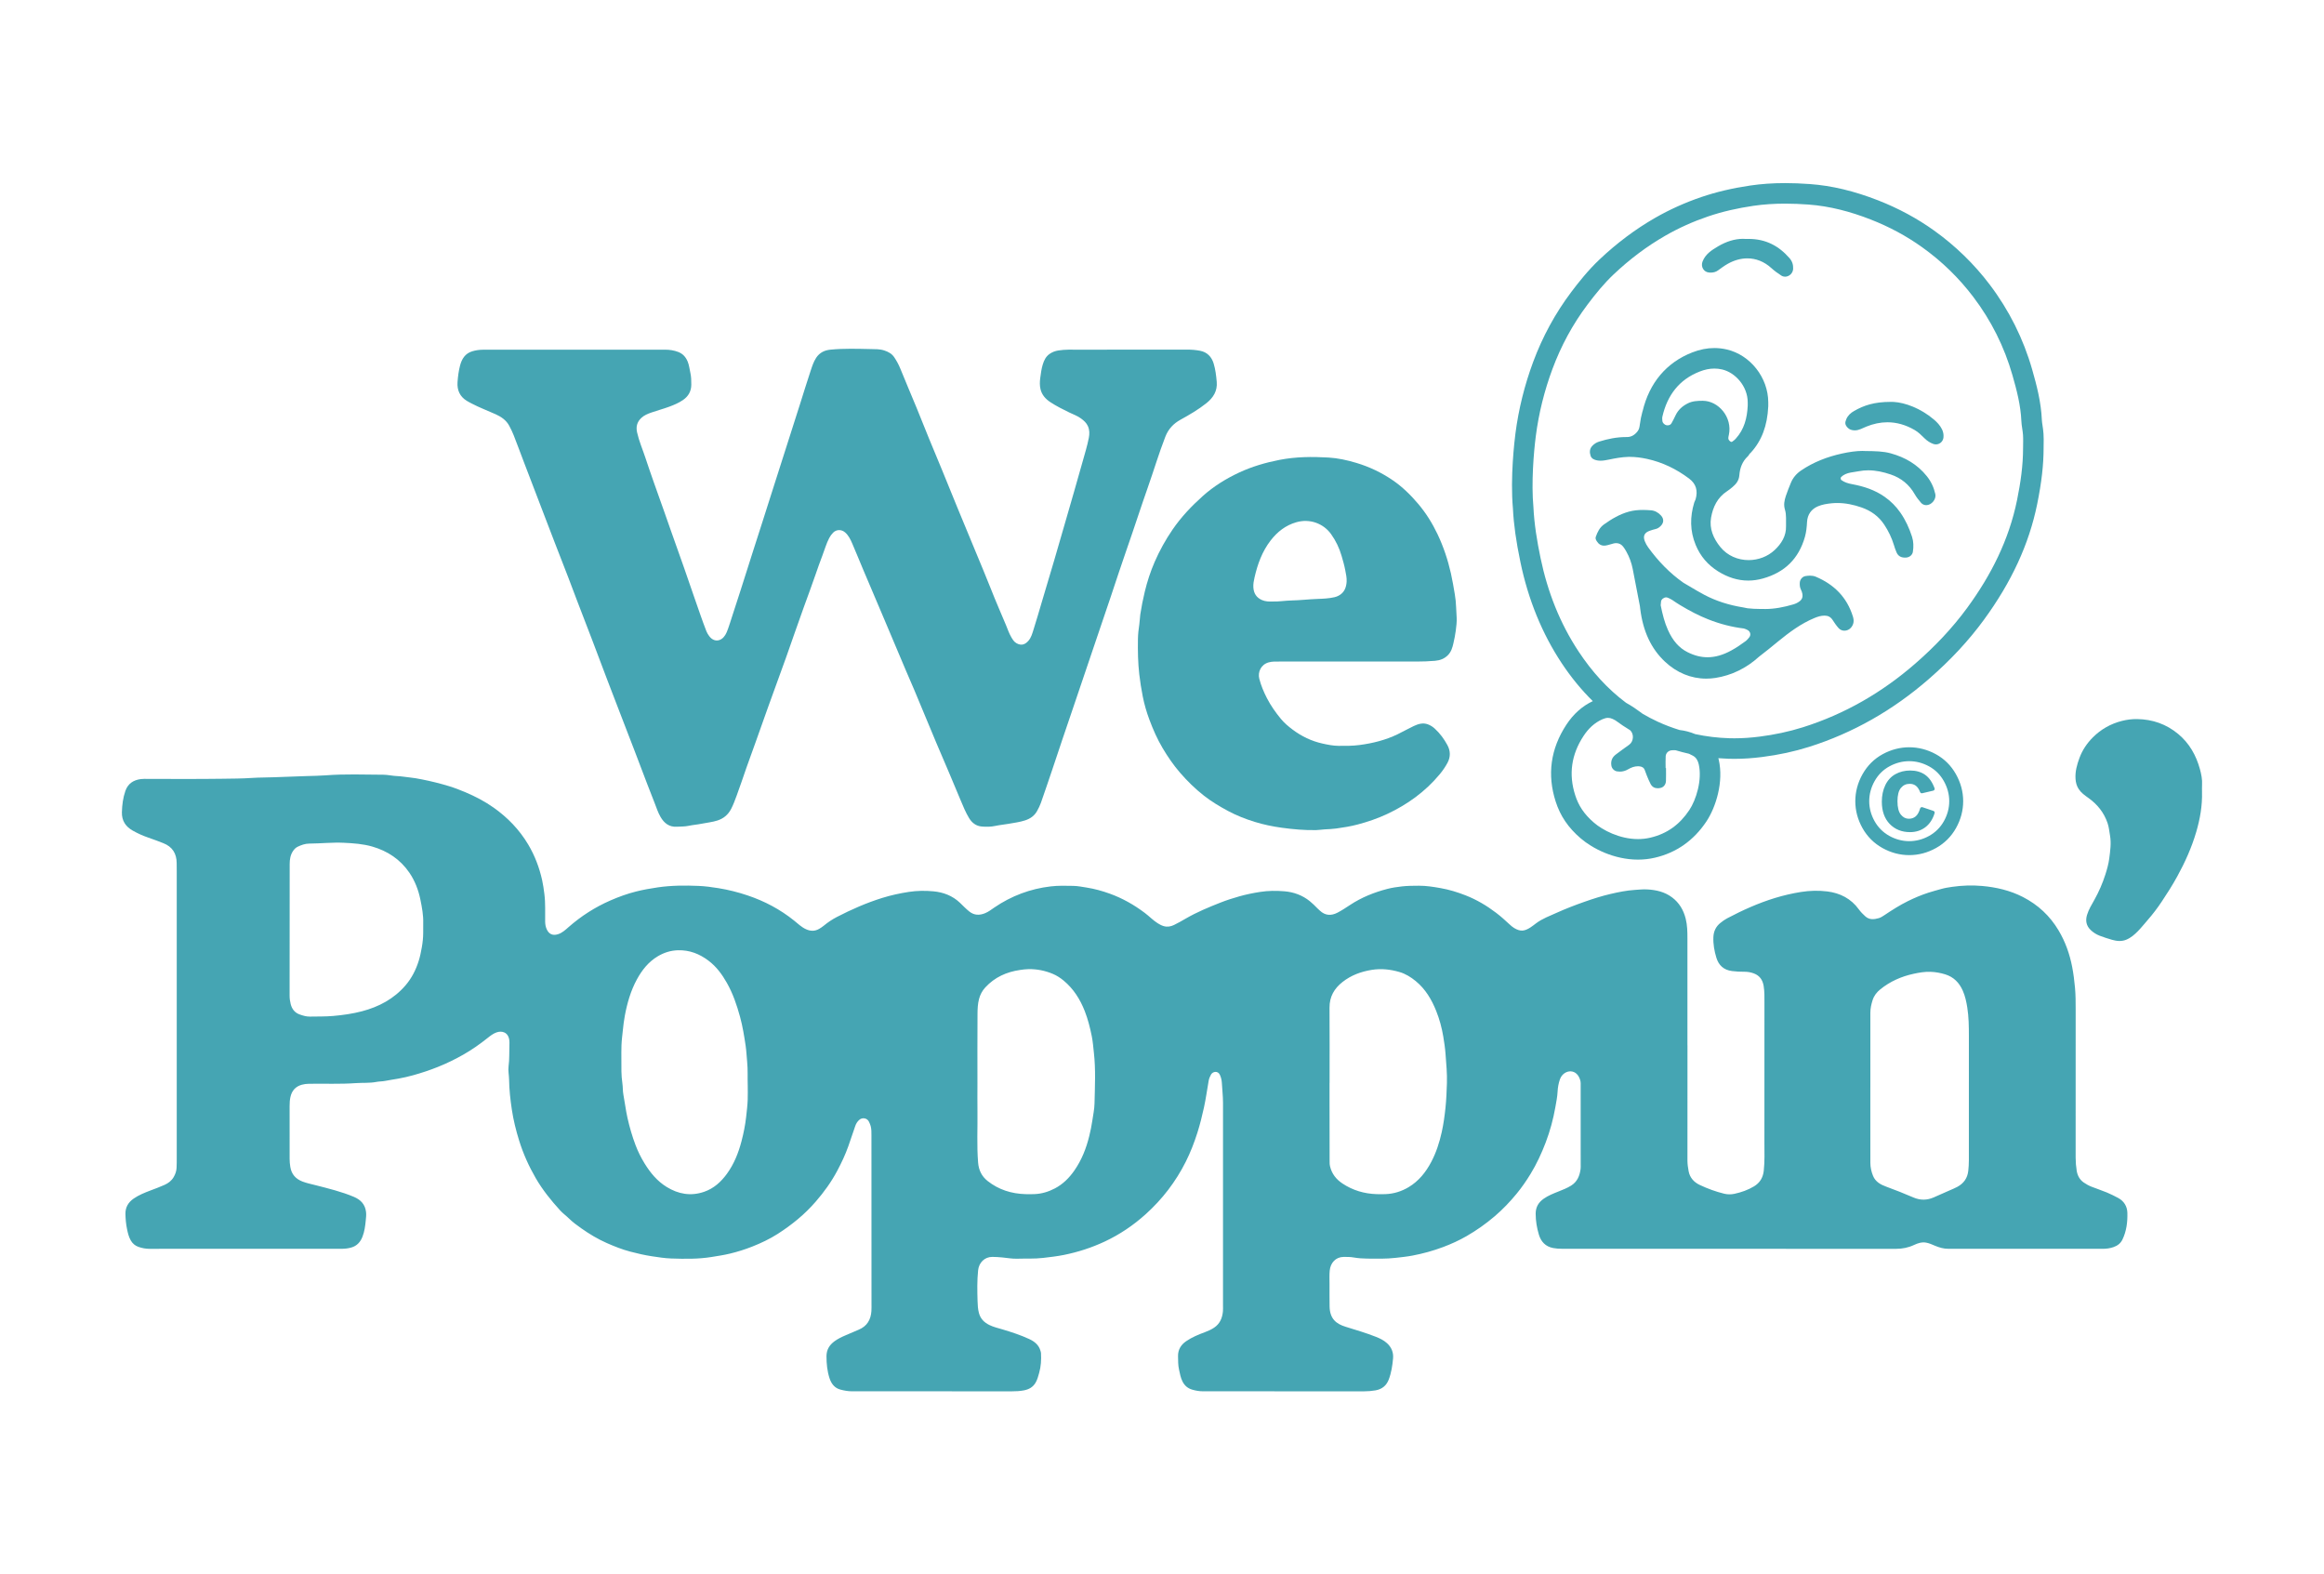 <svg viewBox="0 0 1012.862 686.103" height="686.103" width="1012.862" xmlns="http://www.w3.org/2000/svg" data-name="Layer 1" id="a">
  <g>
    <g>
      <path stroke-width="0" fill="#45a5b3" d="m744.865,118.761c.239.018.476.029.71.029,1.127,0,2.196-.237,3.177-.952,1.377-1.002,2.753-2.03,4.233-2.862,2.825-1.589,5.73-2.386,8.555-2.386,3.715,0,7.291,1.379,10.365,4.147,1.386,1.248,2.9,2.385,4.479,3.378.508.319,1.057.463,1.602.463,1.741,0,3.428-1.475,3.515-3.422.08-1.792-.398-3.309-1.607-4.689-4.657-5.317-10.321-8.352-17.815-8.352-.361,0-.727.007-1.097.021-.459-.04-.921-.06-1.383-.06-3.63,0-7.327,1.218-10.781,3.252-2.784,1.639-5.523,3.363-6.8,6.63-.87,2.225.463,4.62,2.848,4.803Z"></path>
      <path stroke-width="0" fill="#45a5b3" d="m842.797,182.781c-5.794-4.91-12.562-7.341-17.483-7.633-.46-.012-.91-.017-1.349-.017-7.103,0-11.608,1.513-15.869,3.943-1.522.868-2.742,1.96-3.447,3.632-.656,1.558-.551,2.465.62,3.68.764.794,1.676,1.071,2.744,1.147.124.009.247.013.369.013,1.825,0,3.331-.952,4.952-1.613,3.129-1.276,6.216-1.917,9.261-1.917,4.014,0,7.956,1.114,11.83,3.355,1.663.962,2.975,2.285,4.306,3.6,1.119,1.103,2.384,1.963,3.84,2.482.388.138.777.203,1.155.203,1.69,0,3.152-1.297,3.296-3.106.096-1.213-.098-2.333-.651-3.461-.855-1.743-2.146-3.098-3.574-4.308Z"></path>
      <path stroke-width="0" fill="#45a5b3" d="m890.608,188.939c-.089-1.311-.269-2.503-.427-3.555-.13-.864-.253-1.679-.278-2.282-.335-7.907-2.268-15.23-4.22-22.052-3.837-13.415-10.062-25.87-18.503-37.019-6.81-8.996-14.962-16.921-24.229-23.556-7.395-5.294-15.6-9.72-24.388-13.154-10.472-4.092-20.21-6.418-29.77-7.112-3.866-.28-7.396-.417-10.792-.417h-.002c-5.392,0-10.348.344-15.151,1.051-7.833,1.153-14.83,2.8-21.391,5.034-7.065,2.406-13.85,5.465-20.167,9.094-8.496,4.881-16.621,10.961-24.148,18.071-5.044,4.765-9.266,10.126-12.381,14.265-6.918,9.192-12.496,19.434-16.579,30.441-3.745,10.097-6.337,20.554-7.704,31.08-.401,3.089-2.331,19.127-1.102,32.792.347,6.959,1.36,14.185,3.277,23.391,3.399,16.32,9.447,31.119,17.976,43.985,4.093,6.175,8.624,11.685,13.555,16.535-4.578,2.154-8.467,5.614-11.554,10.33-6.851,10.466-8.403,21.727-4.613,33.471,2.035,6.306,5.506,11.399,10.921,16.027,5.228,4.468,14.525,9.242,24.939,9.242,2.497,0,4.966-.279,7.339-.83,9.379-2.178,16.94-7.49,22.473-15.789,4.15-6.226,7.606-17.311,5.386-26.936-.053-.229-.128-.426-.187-.646,1.471.115,2.95.198,4.439.244.857.027,1.713.04,2.568.04,3.898,0,7.852-.263,12.089-.803,7.288-.929,13.978-2.374,20.453-4.415,18.986-5.984,36.548-15.931,52.199-29.566,9.511-8.286,17.358-16.721,23.988-25.787,12.085-16.526,19.683-33.011,23.228-50.395,1.92-9.416,2.811-17.215,2.804-24.542,0-.518.009-1.044.018-1.572.023-1.401.049-2.989-.065-4.664Zm-152.732,140.423c1.365.751,2.106,2.064,2.482,3.694,1.572,6.814-1.145,15.511-4.112,19.962-4.158,6.238-9.627,10.312-17.053,12.036-1.786.415-3.568.598-5.315.598-8.076,0-15.416-3.926-19.127-7.097-4.513-3.856-6.823-7.649-8.219-11.973-2.977-9.225-1.66-17.811,3.584-25.822,2.074-3.168,4.73-5.795,8.321-7.356.83-.36,1.604-.577,2.392-.577.644,0,1.297.144,1.998.472.41.192.803.41,1.2.621,2.105,1.545,4.261,2.999,6.483,4.337,1.716,1.691,1.496,4.904-.518,6.318-1.953,1.371-3.868,2.796-5.777,4.227-1.66,1.244-2.288,2.91-1.913,4.959.212,1.154,1.225,2.169,2.375,2.379.442.081.876.12,1.301.12,1.268,0,2.467-.352,3.618-1.024,1.323-.773,2.712-1.317,4.249-1.317.202,0,.406.009.613.029,1.105.104,1.962.519,2.367,1.624.292.796.567,1.599.896,2.379.527,1.251,1.015,2.528,1.661,3.718.674,1.242,1.724,1.838,3.075,1.838.406,0,.84-.054,1.299-.16,1.293-.3,2.243-1.43,2.312-3.014.081-1.873.019-3.753.019-5.63h-.165c0-1.706-.076-3.417.023-5.118.086-1.474,1.236-2.52,2.671-2.629.33-.025.658-.037.983-.037.229,0,.453.017.679.029,1.922.572,3.865,1.084,5.832,1.525.597.272,1.186.568,1.766.887Zm143.833-134.179c.007,7.682-1.088,15.215-2.624,22.745-3.543,17.374-11.304,32.708-21.684,46.902-6.593,9.016-14.272,17.03-22.643,24.322-14.419,12.561-30.712,22.011-49.012,27.779-6.155,1.94-12.451,3.251-18.895,4.073-3.665.467-7.307.731-10.957.731-.763,0-1.527-.012-2.291-.035-5.012-.155-9.927-.754-14.746-1.782-2.324-.963-4.6-1.552-6.867-1.799-3.206-.996-6.369-2.18-9.474-3.61-2.332-1.074-4.567-2.259-6.728-3.527-.1-.079-.19-.17-.293-.246-2.067-1.534-4.312-3.104-6.815-4.476-8.08-6.042-14.857-13.554-20.593-22.207-8.278-12.487-13.62-26.201-16.675-40.866-1.529-7.342-2.748-14.685-3.109-22.192-.976-10.57.125-23.913,1.047-31.014,1.299-10.004,3.718-19.679,7.22-29.121,3.76-10.136,8.839-19.536,15.338-28.172,3.492-4.64,7.155-9.154,11.377-13.141,6.835-6.456,14.269-12.111,22.461-16.817,5.946-3.416,12.166-6.194,18.594-8.383,6.414-2.184,13.038-3.655,19.809-4.652,4.623-.68,9.24-.955,13.848-.955,3.388,0,6.771.149,10.146.394,9.345.678,18.409,3.102,27.161,6.522,7.97,3.114,15.462,7.102,22.436,12.095,8.536,6.111,15.975,13.321,22.304,21.681,7.795,10.297,13.484,21.666,17.034,34.079,1.87,6.536,3.592,13.111,3.883,19.971.086,2.028.58,4.037.718,6.066.127,1.871.027,3.757.027,5.637Z"></path>
      <path stroke-width="0" fill="#45a5b3" d="m839.762,207.506c-4.089-5.099-9.423-8.21-15.708-9.945-3.361-.928-6.728-.968-11.151-1.018-.407-.028-.835-.042-1.28-.042-2.572,0-5.729.453-8.864,1.143-6.375,1.404-12.379,3.702-17.804,7.388-2.026,1.376-3.569,3.173-4.484,5.461-.758,1.896-1.556,3.783-2.181,5.724-.62,1.923-1.009,3.761-.342,5.95.675,2.215.381,4.735.45,7.123.125,4.263-2.008,7.606-4.889,10.339-3.099,2.94-7.26,4.448-11.409,4.448-4.623,0-9.231-1.871-12.344-5.717-2.992-3.697-4.865-7.978-4.028-12.791.804-4.619,2.786-8.771,6.946-11.492.854-.558,1.656-1.206,2.437-1.865,1.599-1.351,2.765-2.833,2.945-5.146.24-3.085,1.271-5.976,3.664-8.195.267-.248.475-.557.677-.874l-.075-.03c.256-.247.514-.486.766-.761,4.684-5.116,7.156-11.666,7.555-20.022l.01-.214v-.656s0-1.026,0-1.026c-.044-10.743-7.824-20.632-18.095-23.004-1.775-.41-3.59-.618-5.393-.618-3.191,0-6.343.624-9.634,1.906-11.238,4.378-18.717,13.256-21.656,25.675l-.03-.012c-.52,1.894-.917,3.831-1.171,5.815-.133,1.033-.29,2.01-.952,2.866-1.202,1.554-2.649,2.538-4.706,2.538-.02,0-.04,0-.06,0-.094,0-.188-.001-.282-.001-4.02,0-7.915.786-11.748,1.99-1.195.375-2.154.994-2.984,1.88-1.197,1.278-1.208,2.803-.71,4.318.418,1.271,1.666,1.761,2.804,1.979.511.098,1.024.139,1.537.139,1.167,0,2.34-.214,3.521-.459,2.82-.586,5.697-1.133,8.562-1.199.208-.005.417-.007.626-.007,2.499,0,5.041.338,7.484.867,6.745,1.461,12.826,4.422,18.364,8.567,3.191,2.388,3.88,5.416,2.861,9.049-.137.489-.448.927-.596,1.414-1.887,6.23-1.9,12.35.628,18.482,2.034,4.934,5.329,8.732,9.751,11.498,4.15,2.596,8.527,4.029,13.142,4.029,2.089,0,4.226-.293,6.414-.906,9.485-2.654,15.598-8.607,18.303-18.131.618-2.176.805-4.336.932-6.549.184-3.201,1.869-5.549,4.718-6.768,1.838-.786,3.932-1.124,5.944-1.324.849-.084,1.693-.125,2.532-.125,3.581,0,7.078.736,10.516,1.928,4.173,1.446,7.526,3.859,9.971,7.575,1.796,2.729,3.193,5.618,4.146,8.737.347,1.133.716,2.27,1.201,3.348.726,1.616,2.039,2.204,3.637,2.204.192,0,.389-.008.589-.025,1.427-.116,2.65-1.137,2.862-2.488.349-2.217.322-4.444-.37-6.586-1.209-3.742-2.825-7.286-5.099-10.539-1.884-2.695-4.113-4.942-6.812-6.838-4.288-3.012-9.097-4.573-14.15-5.511-1.704-.316-3.298-.763-4.709-1.781-.37-.266-.428-1.05-.125-1.344,1.145-1.116,2.572-1.64,4.092-1.939,1.167-.23,2.356-.348,3.523-.58,1.419-.282,2.824-.409,4.216-.409,3.344,0,6.612.735,9.825,1.829,4.523,1.54,8.026,4.389,10.418,8.597.751,1.321,1.731,2.527,2.718,3.691.545.643,1.337,1.056,2.249,1.07.015,0,.031,0,.046,0,2.331,0,4.457-2.59,3.961-4.836-.636-2.881-1.865-5.504-3.698-7.79Zm-97.675-32.854c-.021,0-.044,0-.065,0-2.234.015-4.406.091-6.49,1.15-2.367,1.203-4.18,2.849-5.309,5.26-.538,1.147-1.106,2.285-1.738,3.382-.372.645-.984.899-1.679.899-.124,0-.251-.008-.379-.023-.906-.108-1.829-.973-1.912-1.848-.06-.631-.143-1.299-.004-1.902,2.124-9.276,7.255-16.151,16.267-19.662,2.059-.802,4.174-1.296,6.386-1.296,1.101,0,2.225.122,3.38.389,5.646,1.304,11.133,7.21,11.162,14.322.002.478,0,.955,0,1.433-.255,5.337-1.485,10.331-5.219,14.409-.32.35-.674.684-1.063.953-.256.177-.513.46-.833.46-.122,0-.254-.042-.398-.146-.528-.383-.98-.845-.949-1.549.021-.466.143-.93.242-1.39,1.63-7.621-4.496-14.841-11.398-14.841Z"></path>
      <path stroke-width="0" fill="#45a5b3" d="m791.401,251.334c-.825-.35-1.674-.476-2.531-.476-.666,0-1.336.076-2.004.182-1.326.211-2.395,1.478-2.47,2.874-.055,1.028.002,2.03.485,2.99.302.6.536,1.262.655,1.922.227,1.263-.132,2.36-1.187,3.173-.817.629-1.695,1.064-2.709,1.366-4.116,1.225-8.281,2.028-12.298,2.028-.472,0-.941-.011-1.409-.034-.326.006-.651.009-.974.009-1.814,0-3.583-.103-5.32-.291-.646-.151-1.274-.278-1.859-.372-6.34-1.018-11.891-2.813-16.971-5.488-2.083-1.097-4.148-2.325-6.335-3.626-.93-.553-1.863-1.102-2.797-1.647-6.004-4.203-11.03-9.447-15.359-15.418-.595-.822-1.106-1.74-1.473-2.685-.896-2.304-.11-3.802,2.303-4.593.807-.264,1.617-.539,2.444-.721.88-.193,1.542-.687,2.16-1.288,1.432-1.391,1.484-3.084.205-4.539-1.189-1.351-2.741-2.193-4.427-2.321-1.197-.091-2.391-.156-3.584-.156-2.007,0-4.014.185-6.042.744-4.049,1.117-7.483,3.174-10.825,5.551-1.916,1.363-2.857,3.338-3.598,5.453-.247.706.084,1.308.454,1.904.778,1.25,1.859,1.908,3.197,1.908.228,0,.463-.019.706-.058,1.162-.184,2.28-.634,3.432-.902.384-.09.757-.135,1.116-.135,1.17,0,2.196.483,3.009,1.502.526.66.971,1.394,1.387,2.132,1.348,2.389,2.273,4.944,2.804,7.632,1.019,5.16,2.031,10.321,2.998,15.491.052.277.107.553.16.829l-.006.068.117.948c1.22,9.844,4.744,17.383,10.774,23.048,5.153,4.841,11.386,7.4,18.023,7.4,1.323,0,2.668-.105,3.996-.312,7.049-1.101,13.554-4.289,18.933-9.208,2.844-2.135,5.581-4.421,8.34-6.671,4.898-3.995,9.926-7.761,15.831-10.215,1.453-.604,2.864-1.047,4.424-1.056h.036c1.457,0,2.589.55,3.421,1.798.848,1.27,1.685,2.575,2.717,3.689.678.732,1.586,1.079,2.503,1.079,1.075,0,2.162-.477,2.904-1.373,1.201-1.449,1.343-3.004.792-4.786-2.596-8.396-8.184-13.976-16.151-17.35Zm-28.971,26.311c-.306.407-.633.805-.994,1.163-.18.179-.372.339-.556.512-2.071,1.54-4.156,2.946-6.325,4.134-3.635,1.992-7.028,2.96-10.373,2.96-2.88,0-5.719-.72-8.679-2.201-3.725-1.864-6.458-4.963-8.601-9.753-1.418-3.17-2.316-6.649-3.13-10.7.067-.806.092-1.265.16-1.693.148-.937,1.253-1.751,2.232-1.752.179,0,.354.027.518.086.63.225,1.235.54,1.816.875.118.068.235.138.353.207,1.081.746,2.175,1.472,3.299,2.152,4.459,2.7,8.346,4.675,12.231,6.216,5.246,2.081,10.406,3.404,15.618,4.03.596.166,1.173.387,1.73.716,1.105.654,1.465,2.028.702,3.046Z"></path>
    </g>
    <g data-name="igFEQp" id="b">
      <g>
        <path stroke-width="0" fill="#45a5b3" d="m735.449,455.538c0,16.733.009,33.466-.015,50.199-.002,1.57.241,3.113.511,4.624.5,2.799,2.311,4.806,4.814,5.991,3.442,1.631,7.028,2.943,10.74,3.846,1.461.355,2.999.346,4.453.027,2.983-.654,5.869-1.657,8.497-3.242,2.543-1.533,3.916-3.781,4.249-6.804.458-4.156.273-8.31.279-12.464.03-20.184.013-40.368.014-60.552,0-2.531.074-5.066-.354-7.576-.433-2.54-1.708-4.42-4.196-5.37-1.351-.516-2.727-.761-4.178-.751-1.812.013-3.612-.074-5.428-.307-3.614-.463-5.8-2.547-6.792-5.804-.882-2.897-1.433-5.914-1.303-8.988.107-2.517,1.077-4.605,3.09-6.205.92-.731,1.855-1.422,2.89-1.968,6.718-3.543,13.616-6.663,20.897-8.882,3.708-1.13,7.468-2.006,11.303-2.614,3.826-.607,7.696-.698,11.47-.229,5.561.693,10.365,3.121,13.768,7.848.787,1.093,1.755,2.061,2.768,2.982,1.797,1.632,3.829,1.385,5.867.817.919-.256,1.752-.814,2.569-1.362,3.278-2.199,6.616-4.314,10.156-6.066,2.89-1.43,5.86-2.677,8.944-3.679,1.845-.599,3.72-1.077,5.577-1.613,1.543-.446,3.152-.695,4.747-.925,4.326-.625,8.703-.773,13.031-.392,6.204.547,12.237,1.946,17.85,4.832,6.576,3.38,11.752,8.207,15.533,14.566,2.943,4.951,4.824,10.268,5.912,15.909.577,2.991.946,5.986,1.227,9.02.29,3.12.287,6.228.291,9.341.025,21.551.026,43.102-.009,64.653-.003,1.958.16,3.911.464,5.806.316,1.966,1.236,3.82,3.002,5.06,1.069.75,2.208,1.381,3.411,1.859,2.222.882,4.503,1.615,6.711,2.528,1.676.692,3.3,1.522,4.905,2.369,2.579,1.362,3.977,3.698,4.052,6.458.11,4.008-.354,8.001-2.157,11.716-.826,1.701-2.187,2.668-3.893,3.271-1.545.546-3.131.74-4.773.739-16.672-.015-33.344,0-50.016,0-5.731,0-11.462-.034-17.193-.008-2.058.009-3.967-.554-5.818-1.335-1.256-.53-2.499-1.101-3.836-1.346-1.864-.342-3.617.226-5.268,1.005-2.511,1.184-5.107,1.697-7.893,1.696-48.518-.03-97.036-.021-145.554-.025-1.295,0-2.57-.083-3.864-.328-3.339-.633-5.297-2.803-6.199-5.801-.889-2.956-1.413-6.019-1.41-9.172.003-2.912,1.286-4.966,3.538-6.541,1.971-1.379,4.209-2.248,6.429-3.133,1.863-.743,3.719-1.464,5.446-2.532,2.752-1.704,3.78-4.313,4.17-7.312.083-.641.036-1.301.036-1.952.002-11.329.007-22.658-.006-33.987-.001-.902.076-1.808-.191-2.709-.704-2.375-2.162-3.734-4.076-3.855-1.761-.111-3.945,1.049-4.794,3.531-.593,1.734-.908,3.531-.998,5.31-.115,2.283-.571,4.504-.962,6.721-.931,5.279-2.322,10.463-4.238,15.476-1.805,4.725-3.921,9.311-6.57,13.643-1.828,2.99-3.813,5.874-6.025,8.571-2.924,3.564-6.101,6.898-9.629,9.909-3.814,3.254-7.868,6.12-12.204,8.619-3.268,1.883-6.682,3.439-10.204,4.765-4.36,1.641-8.85,2.878-13.416,3.744-2.4.455-4.861.701-7.303.981-4.153.475-8.305.382-12.46.33-1.938-.024-3.898-.152-5.803-.485-1.496-.262-2.975-.272-4.461-.253-3.486.045-5.711,2.634-6.036,5.945-.19,1.936-.084,3.903-.085,5.856-.003,3.255-.02,6.511.031,9.766.086,5.504,2.994,7.646,6.951,8.866,4.442,1.37,8.902,2.688,13.23,4.387,1.73.679,3.422,1.486,4.845,2.783,1.975,1.8,2.861,4.061,2.634,6.617-.278,3.145-.749,6.293-1.897,9.271-1.016,2.636-2.992,4.186-5.755,4.664-1.657.287-3.329.425-5.027.423-23.38-.028-46.76-.027-70.139-.014-1.64,0-3.225-.277-4.775-.738-1.89-.563-3.265-1.739-4.177-3.54-.837-1.652-1.116-3.427-1.514-5.189-.434-1.921-.389-3.865-.429-5.812-.058-2.866,1.276-4.995,3.538-6.552,2.522-1.736,5.349-2.888,8.211-3.948,1.39-.515,2.74-1.129,3.979-1.957,2.519-1.686,3.558-4.186,3.833-7.081.074-.775.036-1.562.036-2.343-.005-29.494-.027-58.989.005-88.483.003-2.931-.352-5.827-.503-8.741-.062-1.194-.341-2.402-.877-3.552-.854-1.834-3.06-1.49-3.854-.092-.486.856-.851,1.763-1.022,2.714-.698,3.873-1.199,7.787-2.046,11.625-.819,3.708-1.72,7.402-2.88,11.039-1.38,4.328-3.003,8.534-5.037,12.587-4.382,8.73-10.24,16.362-17.48,22.884-5.366,4.833-11.321,8.864-17.89,11.936-5.705,2.668-11.66,4.597-17.828,5.831-2.974.595-5.995.934-9.013,1.289-3.767.443-7.528.217-11.289.342-2.158.072-4.268-.336-6.391-.54-1.49-.143-2.971-.248-4.459-.25-3.334-.006-5.812,2.501-6.162,5.825-.47,4.473-.382,8.964-.242,13.441.054,1.709.132,3.462.593,5.185.683,2.553,2.315,4.126,4.554,5.232,1.808.893,3.78,1.33,5.694,1.906,3.961,1.191,7.898,2.461,11.648,4.199,2.264,1.05,4.237,2.556,4.937,5.18.083.311.198.623.216.94.166,2.929,0,5.834-.805,8.67-.403,1.42-.753,2.838-1.51,4.164-1.172,2.052-2.971,3.009-5.146,3.425-1.719.329-3.464.419-5.223.417-23.25-.022-46.499-.023-69.749-.012-1.704,0-3.344-.313-4.974-.739-2.598-.678-4.001-2.632-4.758-4.963-1.003-3.087-1.329-6.304-1.323-9.576.005-2.895,1.325-4.945,3.532-6.551,1.466-1.067,3.101-1.856,4.772-2.564,1.908-.808,3.801-1.651,5.715-2.443,3.642-1.505,5.316-4.346,5.563-8.148.068-1.038.037-2.083.037-3.124-.006-24.481-.012-48.962-.024-73.443,0-1.359.027-2.716-.342-4.058-.193-.7-.484-1.335-.801-1.972-.682-1.372-2.792-2.019-4.287-.597-.761.724-1.298,1.584-1.635,2.597-.981,2.944-1.985,5.88-3.02,8.805-1.299,3.669-2.958,7.171-4.782,10.614-2.594,4.896-5.811,9.353-9.419,13.509-2.38,2.741-4.979,5.299-7.79,7.644-2.796,2.333-5.718,4.46-8.781,6.415-3.511,2.242-7.254,4.013-11.12,5.539-3.129,1.235-6.327,2.245-9.6,3.035-2.701.652-5.439,1.062-8.179,1.503-5.813.936-11.659.834-17.495.641-2.825-.094-5.647-.547-8.462-.972-3.206-.484-6.337-1.215-9.458-2.038-3.506-.925-6.853-2.257-10.171-3.718-3.941-1.735-7.589-3.932-11.093-6.401-1.909-1.345-3.792-2.719-5.462-4.365-1.202-1.184-2.591-2.161-3.737-3.415-3.99-4.365-7.684-8.943-10.663-14.08-3.035-5.235-5.494-10.713-7.283-16.492-1.356-4.381-2.458-8.813-3.142-13.361-.656-4.362-1.145-8.72-1.208-13.138-.028-1.935-.482-3.888-.22-5.815.414-3.044.249-6.096.362-9.142.026-.715.044-1.44-.043-2.147-.443-3.613-3.305-4.266-5.63-3.415-1.426.521-2.615,1.439-3.778,2.366-3.351,2.671-6.844,5.144-10.564,7.261-3.601,2.05-7.325,3.865-11.182,5.41-3.542,1.42-7.161,2.616-10.824,3.63-2.098.581-4.248,1.07-6.413,1.461-1.903.343-3.822.606-5.719.985-1.269.254-2.57.203-3.854.449-2.947.566-5.959.304-8.933.519-6.823.493-13.651.178-20.475.29-1.051.017-2.079.142-3.073.419-2.753.767-4.364,2.61-4.962,5.399-.275,1.281-.344,2.564-.343,3.864.006,7.683.001,15.366.004,23.049,0,1.167.112,2.315.298,3.478.511,3.207,2.334,5.242,5.284,6.381,1.873.723,3.841,1.111,5.778,1.611,5.624,1.454,11.286,2.805,16.656,5.079,2.918,1.236,4.898,3.213,5.29,6.608.146,1.26-.006,2.441-.123,3.636-.239,2.438-.528,4.875-1.458,7.191-.925,2.304-2.414,3.941-4.853,4.637-1.383.395-2.78.558-4.221.557-17.063-.012-34.125,0-51.188.002-10.811,0-21.622-.034-32.432.015-1.729.008-3.37-.309-4.946-.861-1.418-.496-2.575-1.472-3.341-2.838-.867-1.547-1.261-3.208-1.614-4.945-.444-2.18-.649-4.343-.69-6.551-.054-2.934,1.269-5.102,3.609-6.719,2.258-1.56,4.791-2.561,7.339-3.53,2.055-.781,4.129-1.53,6.129-2.438,1.604-.728,3-1.77,3.932-3.363.734-1.256,1.208-2.577,1.281-4.012.08-1.559.071-3.124.071-4.686.003-41.475.003-82.949.001-124.424,0-1.237-.024-2.474-.029-3.711-.016-4.207-1.894-7.172-5.858-8.712-2.228-.865-4.463-1.716-6.724-2.488-2.275-.776-4.441-1.78-6.53-2.948-3.131-1.75-4.862-4.343-4.761-8.034.087-3.185.471-6.316,1.535-9.337,1.116-3.17,3.522-4.69,6.711-5.112,1.026-.136,2.081-.071,3.123-.072,10.68-.008,21.362.094,32.041-.064,4.479-.066,8.974-.064,13.44-.371,3.119-.214,6.232-.153,9.344-.289,4.803-.21,9.608-.356,14.412-.518,2.721-.092,5.455-.101,8.171-.313,8.383-.654,16.774-.303,25.161-.269,1.991.008,3.977.522,5.973.589,1.76.059,3.475.398,5.215.561,1.924.18,3.837.535,5.736.91,3.927.775,7.806,1.744,11.642,2.905,2.482.751,4.895,1.687,7.264,2.695,4.294,1.827,8.439,3.979,12.26,6.688,6.105,4.329,11.203,9.589,15.053,16.063,2.879,4.84,4.835,10.024,6.06,15.472.449,1.998.722,4.065.987,6.12.52,4.024.271,8.046.337,12.068.019,1.194.228,2.312.736,3.386.969,2.048,2.596,2.734,4.795,2.067,1.869-.567,3.257-1.874,4.653-3.1,5.504-4.833,11.582-8.724,18.3-11.651,3.627-1.58,7.338-2.928,11.161-3.884,3.123-.782,6.303-1.348,9.507-1.812,5.886-.853,11.791-.875,17.69-.629,2.885.12,5.781.512,8.662.979,4.356.706,8.59,1.772,12.759,3.178,7.379,2.488,14.147,6.062,20.232,10.955,1.654,1.33,3.196,2.849,5.178,3.758,1.964.901,3.885.941,5.766-.16.723-.423,1.427-.899,2.072-1.432,1.758-1.451,3.64-2.705,5.663-3.751,6.339-3.274,12.852-6.139,19.672-8.267,3.827-1.194,7.727-2.045,11.695-2.652,3.569-.545,7.157-.575,10.697-.244,4.312.403,8.307,1.917,11.543,4.991,1.365,1.297,2.644,2.678,4.136,3.846,2.128,1.665,4.402,1.662,6.764.716,1.514-.607,2.804-1.621,4.14-2.532,3.664-2.497,7.577-4.543,11.713-6.092,4.113-1.541,8.365-2.558,12.767-3.073,3.321-.389,6.618-.303,9.921-.23,1.927.043,3.851.427,5.765.729,3.453.544,6.805,1.472,10.096,2.66,5.534,1.999,10.579,4.862,15.267,8.394,1.917,1.444,3.575,3.205,5.618,4.494.825.52,1.655.975,2.608,1.253,1.587.463,3.087.19,4.493-.491,1.748-.847,3.441-1.815,5.122-2.792,4.833-2.81,9.975-4.933,15.161-6.977,2.653-1.046,5.36-1.9,8.095-2.683,2.98-.852,6.01-1.459,9.073-1.946,3.561-.566,7.147-.58,10.696-.283,4.046.338,7.804,1.7,11.041,4.309,1.216.98,2.3,2.081,3.383,3.187.317.324.663.603.987.912,2.341,2.238,4.984,2.317,7.695.906,1.891-.984,3.685-2.166,5.466-3.345,5.025-3.325,10.545-5.53,16.331-7.026,2.036-.526,4.168-.832,6.299-1.075,2.47-.281,4.922-.28,7.383-.294,3.181-.017,6.302.486,9.434,1.038,3.781.667,7.396,1.774,10.958,3.173,4.801,1.886,9.18,4.481,13.267,7.593,2.066,1.574,4.001,3.305,5.899,5.079.613.573,1.264,1.135,1.981,1.564,2.81,1.68,4.558,1.324,7.05-.251.874-.552,1.677-1.217,2.508-1.836,2.727-2.035,5.908-3.195,8.965-4.575,3.95-1.783,7.998-3.338,12.088-4.776,3.777-1.328,7.589-2.551,11.494-3.451,3.398-.783,6.802-1.483,10.309-1.719,1.813-.122,3.624-.319,5.435-.231,3.94.192,7.704,1.037,10.939,3.463,3.136,2.352,4.999,5.507,5.952,9.297.707,2.809.755,5.645.755,8.499.002,15.561.001,31.122.001,46.683h.018Zm-409.569,17.314c-.113-3.37.092-6.74-.249-10.119-.233-2.311-.31-4.678-.647-6.957-.631-4.26-1.32-8.523-2.463-12.71-1.401-5.131-3.107-10.114-5.725-14.747-2.085-3.69-4.556-7.07-7.995-9.671-3.942-2.981-8.272-4.679-13.281-4.551-3.191.082-6.102,1.005-8.811,2.613-4.083,2.422-6.918,6.019-9.141,10.107-2.68,4.928-4.215,10.259-5.243,15.754-.393,2.1-.645,4.207-.866,6.332-.227,2.183-.517,4.361-.602,6.554-.08,2.079-.048,4.164-.046,6.246.005,3.44-.097,6.894.429,10.302.259,1.677.134,3.383.449,5.023.644,3.356,1.023,6.753,1.776,10.097.909,4.04,2.048,7.998,3.509,11.859,1.054,2.787,2.376,5.459,3.945,8.007,2.513,4.081,5.505,7.719,9.631,10.255,5.11,3.14,10.519,4.116,16.338,2.108,4.236-1.462,7.361-4.341,9.904-7.825,3.121-4.275,5.055-9.154,6.388-14.266.912-3.5,1.623-7.029,2.019-10.637.268-2.442.572-4.879.664-7.331.08-2.144.017-4.294.017-6.441Zm100.115-.539c0,3.969-.045,7.939.01,11.907.102,7.471-.326,14.949.282,22.413.264,3.235,1.533,5.954,4.138,8.013,4.854,3.838,10.43,5.554,16.541,5.734,1.3.038,2.604.034,3.904-.017,3.156-.125,6.13-1.038,8.889-2.489,3.504-1.842,6.241-4.574,8.503-7.831,3.184-4.585,5.173-9.668,6.481-15.041.533-2.19.994-4.394,1.32-6.639.361-2.488.904-4.993.958-7.475.162-7.399.565-14.813-.282-22.202-.272-2.375-.435-4.775-.908-7.111-.755-3.726-1.676-7.424-3.071-10.976-2.017-5.137-4.882-9.694-9.176-13.264-1.455-1.21-3.054-2.241-4.772-2.96-3.364-1.408-6.904-2.12-10.582-2.053-1.236.022-2.441.189-3.66.364-5.899.849-11.034,3.153-15.134,7.591-1.355,1.466-2.234,3.128-2.745,5.045-.573,2.151-.65,4.359-.666,6.54-.071,10.15-.031,20.301-.032,30.451Zm153.474-.384h-.022c0,2.409-.002,4.817,0,7.226.008,8.853.013,17.707.034,26.56.002.839-.011,1.677.184,2.518.76,3.274,2.683,5.698,5.428,7.518,4.485,2.973,9.453,4.442,14.812,4.624,1.301.044,2.605.042,3.906-.003,3.635-.126,7.023-1.196,10.114-3.043,4.412-2.637,7.513-6.54,9.874-11.022,2.145-4.073,3.546-8.44,4.543-12.923.785-3.531,1.273-7.107,1.649-10.714.37-3.551.497-7.107.617-10.66.143-4.209-.299-8.409-.595-12.612-.183-2.596-.571-5.155-.993-7.694-.633-3.815-1.65-7.569-3.094-11.176-1.998-4.991-4.682-9.519-8.917-12.994-2.13-1.747-4.457-3.184-7.078-3.948-3.935-1.147-7.932-1.598-12.079-.935-4.714.753-9.001,2.347-12.752,5.289-3.614,2.834-5.692,6.414-5.657,11.181.081,10.936.026,21.873.026,32.809Zm235.683,1.831h-.01c0,5.989-.001,11.977,0,17.966.001,5.012.003,10.025.009,15.037.002,1.967.442,3.852,1.175,5.661,1.045,2.575,3.32,3.816,5.697,4.676,4.017,1.454,7.972,3.054,11.894,4.729,3.002,1.282,5.898,1.254,8.836-.02,2.317-1.005,4.624-2.034,6.932-3.059,1.123-.499,2.275-.948,3.352-1.534,2.799-1.523,4.462-3.792,4.798-7.069.153-1.49.252-2.968.252-4.458.005-18.096,0-36.192.006-54.289.001-4.151-.05-8.288-.706-12.411-.399-2.507-.926-4.937-1.951-7.267-1.545-3.511-4.011-6.013-7.717-7.139-2.039-.62-4.127-.998-6.281-1.083-2.56-.101-5.066.34-7.508.873-5.301,1.156-10.207,3.328-14.461,6.773-1.526,1.236-2.722,2.748-3.337,4.688-.572,1.802-.982,3.612-.981,5.509.004,10.806.002,21.611.002,32.417ZM126.236,405.191c0,9.565.016,19.129-.019,28.694-.004,1.252.176,2.479.469,3.651.524,2.094,1.728,3.758,3.877,4.524,1.464.522,2.948.979,4.529.946,3.371-.071,6.734.018,10.115-.279,4.263-.375,8.462-.962,12.592-2.053,7.376-1.947,13.869-5.398,18.911-11.252,2.698-3.133,4.541-6.755,5.774-10.687.598-1.908.993-3.856,1.344-5.835.376-2.122.606-4.219.614-6.358.005-1.431-.034-2.864.008-4.294.101-3.457-.541-6.827-1.221-10.18-.856-4.219-2.383-8.219-4.816-11.78-3.961-5.795-9.508-9.469-16.2-11.393-3.992-1.148-8.134-1.43-12.265-1.634-5.069-.251-10.123.323-15.187.353-1.804.011-3.424.61-5.01,1.361-.84.397-1.46,1.037-1.993,1.804-1.203,1.732-1.498,3.708-1.505,5.718-.035,9.565-.016,19.129-.018,28.694Z"></path>
        <path stroke-width="0" fill="#45a5b3" d="m250.443,152.383c13.154,0,26.308,0,39.462,0,1.956,0,3.843.285,5.693.994,2.024.776,3.281,2.219,4.089,4.141.656,1.562.81,3.251,1.181,4.884.389,1.717.433,3.469.419,5.225-.023,2.887-1.255,5.062-3.636,6.7-1.897,1.304-3.995,2.163-6.114,2.948-2.541.942-5.182,1.614-7.737,2.522-1.518.539-3.032,1.15-4.258,2.285-1.893,1.752-2.443,3.835-1.882,6.348.849,3.799,2.401,7.357,3.615,11.029,1.175,3.554,2.401,7.092,3.639,10.625,1.496,4.269,3.035,8.523,4.545,12.787.949,2.679,1.872,5.366,2.82,8.045,1.919,5.421,3.863,10.833,5.766,16.259,1.624,4.63,3.179,9.283,4.812,13.91,1.655,4.688,3.216,9.409,5.031,14.041.291.744.719,1.383,1.16,2.002,2.016,2.825,5.198,2.529,7-.355.544-.871.925-1.859,1.275-2.832.59-1.642,1.097-3.314,1.637-4.974,1.258-3.869,2.526-7.735,3.767-11.61,1.772-5.534,3.519-11.075,5.286-16.611,1.413-4.427,2.845-8.849,4.26-13.275,1.71-5.351,3.41-10.705,5.118-16.057,2.021-6.334,4.047-12.667,6.07-19,1.768-5.536,3.539-11.071,5.3-16.608,1.508-4.739,2.953-9.499,4.531-14.215.652-1.949,1.26-3.926,2.426-5.692,1.487-2.251,3.631-3.273,6.165-3.526,5.836-.585,11.698-.384,17.545-.265,1.97.04,4.013-.034,5.964.61,1.762.581,3.296,1.384,4.368,2.998,1.044,1.572,1.93,3.192,2.641,4.951,2.303,5.699,4.733,11.346,7.073,17.029,1.846,4.484,3.613,9.002,5.45,13.49,1.887,4.61,3.83,9.197,5.722,13.805,2.284,5.564,4.526,11.145,6.814,16.707,2.536,6.163,5.13,12.302,7.651,18.472,2.274,5.566,4.658,11.086,6.843,16.691,2.044,5.243,4.336,10.39,6.502,15.586.722,1.732,1.299,3.528,2.26,5.152.591.999,1.137,1.999,2.217,2.644,2.331,1.392,4.027.449,5.316-1.047,1.22-1.416,1.667-3.216,2.217-4.924,1.263-3.929,2.384-7.903,3.563-11.859,1.786-5.998,3.588-11.992,5.353-17.996,1.709-5.815,3.386-11.64,5.064-17.464,2.483-8.62,5.003-17.23,7.408-25.872.95-3.413,2.02-6.799,2.687-10.289.334-1.751.359-3.415-.416-5.124-.657-1.45-1.742-2.373-2.932-3.27-1.567-1.181-3.424-1.806-5.163-2.652-2.793-1.36-5.579-2.747-8.172-4.444-2.082-1.363-3.778-3.16-4.379-5.73-.376-1.61-.322-3.259-.11-4.847.264-1.973.513-3.97,1.1-5.892.557-1.825,1.359-3.491,2.989-4.619,1.129-.781,2.354-1.251,3.734-1.479,3.038-.502,6.089-.352,9.137-.355,15.694-.014,31.388.011,47.081-.027,1.895-.005,3.777.148,5.605.495,3.049.58,5.016,2.576,5.92,5.519.799,2.601,1.111,5.301,1.35,8.008.356,4.032-1.521,6.953-4.535,9.351-3.515,2.797-7.381,5.034-11.299,7.197-3.058,1.688-5.271,4.071-6.563,7.396-2.834,7.294-5.056,14.795-7.658,22.167-1.438,4.076-2.816,8.173-4.197,12.269-1.693,5.021-3.359,10.049-5.122,15.047-2.341,6.636-4.483,13.341-6.732,20.01-2.724,8.078-5.472,16.148-8.207,24.221-2.735,8.072-5.467,16.145-8.204,24.216-1.553,4.581-3.123,9.157-4.669,13.741-1.527,4.528-3.021,9.067-4.552,13.593-1.613,4.772-3.225,9.544-4.898,14.295-.428,1.217-1.031,2.382-1.649,3.52-1.144,2.104-2.982,3.365-5.225,4.099-2.345.767-4.789,1.058-7.201,1.493-1.905.343-3.847.502-5.737.91-2.004.432-4.018.448-6.013.269-2.414-.216-4.208-1.598-5.454-3.644-1.554-2.551-2.659-5.32-3.811-8.064-1.603-3.817-3.191-7.641-4.807-11.453-1.895-4.469-3.826-8.922-5.717-13.393-1.612-3.812-3.189-7.639-4.78-11.461-1.591-3.822-3.166-7.65-4.775-11.464-1.234-2.923-2.527-5.822-3.764-8.743-3.203-7.559-6.384-15.128-9.586-22.688-2.978-7.031-5.979-14.052-8.954-21.085-1.587-3.753-3.102-7.536-4.721-11.275-.772-1.781-1.594-3.539-3.125-4.882-1.563-1.37-3.766-1.377-5.229.099-.694.699-1.247,1.469-1.708,2.347-1.27,2.421-1.98,5.054-2.957,7.585-1.07,2.77-2.045,5.578-3.018,8.385-1.65,4.761-3.396,9.488-5.119,14.223-2.628,7.222-5.086,14.506-7.67,21.743-2.608,7.305-5.295,14.581-7.925,21.878-1.774,4.922-3.5,9.861-5.26,14.789-1.348,3.774-2.733,7.534-4.067,11.312-1.439,4.076-2.766,8.192-4.285,12.237-.749,1.994-1.453,4.014-2.455,5.919-1.309,2.488-3.226,4.116-5.901,4.999-2.291.757-4.677.948-7.013,1.43-1.83.378-3.714.502-5.541.892-1.738.37-3.484.309-5.231.405-3.338.184-5.493-1.573-7.062-4.258-1.148-1.964-1.819-4.143-2.648-6.249-1.066-2.708-2.132-5.416-3.173-8.133-1.848-4.825-3.665-9.662-5.515-14.487-2.199-5.734-4.421-11.459-6.63-17.19-1.743-4.522-3.493-9.042-5.217-13.572-2.183-5.737-4.33-11.489-6.517-17.225-2.188-5.737-4.413-11.46-6.609-17.194-1.295-3.381-2.547-6.779-3.849-10.158-1.976-5.128-3.985-10.244-5.968-15.37-1.516-3.92-3.012-7.847-4.516-11.772-2.96-7.726-5.925-15.451-8.877-23.18-1.499-3.924-2.946-7.867-4.479-11.778-.567-1.445-1.25-2.854-1.991-4.219-1.297-2.389-3.444-3.854-5.841-4.94-3.474-1.574-7.062-2.894-10.445-4.672-.746-.392-1.497-.779-2.214-1.22-3.024-1.861-4.234-4.716-3.995-8.104.172-2.433.479-4.885,1.105-7.264.765-2.909,2.257-5.273,5.3-6.191,1.537-.464,3.152-.69,4.777-.691,11.266-.007,22.531-.014,33.797-.02,2.019-.001,4.037,0,6.056,0v.011Z"></path>
        <path stroke-width="0" fill="#45a5b3" d="m588.181,288.272c-10.157,0-20.314-.012-30.471.014-1.613.004-3.228-.09-4.835.37-3.351.959-4.784,4.258-4.039,7.145.764,2.959,1.932,5.734,3.333,8.452,1.674,3.247,3.757,6.192,6.059,8.992,1.489,1.811,3.293,3.323,5.166,4.726,3.883,2.909,8.181,4.982,12.923,6.034,2.328.516,4.676,1,7.086,1.017,3.052.02,6.099.034,9.138-.368,5.738-.76,11.298-2.14,16.529-4.66,2.389-1.151,4.69-2.487,7.09-3.612,1.95-.914,3.997-1.545,6.182-.721,1.106.417,2.08,1.04,2.951,1.833,2.282,2.075,4.081,4.552,5.534,7.23,1.332,2.455,1.412,5.114.059,7.64-.977,1.825-2.159,3.534-3.492,5.13-6.264,7.502-13.986,13.07-22.794,17.204-4.169,1.956-8.52,3.439-12.953,4.609-3.048.804-6.184,1.306-9.324,1.739-1.682.232-3.355.278-5.036.376-1.225.071-2.445.286-3.669.311-4.998.104-9.951-.34-14.91-1.016-4.05-.552-8.032-1.377-11.906-2.575-3.937-1.217-7.788-2.724-11.459-4.679-3.725-1.984-7.314-4.141-10.644-6.741-3.803-2.97-7.214-6.325-10.376-9.97-2.903-3.347-5.376-6.971-7.631-10.766-2.321-3.907-4.132-8.044-5.722-12.291-1.248-3.334-2.248-6.749-2.932-10.225-.621-3.159-1.13-6.345-1.502-9.562-.59-5.117-.67-10.225-.591-15.35.034-2.196.27-4.382.612-6.558.22-1.401.198-2.824.413-4.245.504-3.323,1.158-6.598,1.944-9.866,1.075-4.471,2.489-8.823,4.315-13.023,2.147-4.94,4.753-9.643,7.809-14.1,3.738-5.451,8.247-10.208,13.141-14.587,4.709-4.214,10.056-7.54,15.779-10.219,5.645-2.642,11.578-4.37,17.701-5.564,7.077-1.379,14.212-1.436,21.335-1.016,4.098.242,8.165,1.14,12.142,2.333,5.697,1.708,10.978,4.227,15.881,7.581,4.214,2.882,7.801,6.416,11.09,10.3,3.419,4.036,6.177,8.485,8.433,13.239,2.583,5.444,4.47,11.126,5.806,17.018.686,3.026,1.181,6.082,1.701,9.126.312,1.823.499,3.718.567,5.598.054,1.487.144,2.977.235,4.461.119,1.921-.137,3.881-.384,5.805-.238,1.85-.615,3.686-1.032,5.506-.418,1.826-.929,3.616-2.293,5.048-1.566,1.644-3.461,2.361-5.695,2.562-5.452.491-10.911.284-16.368.31-6.967.033-13.933.008-20.9.008Zm-33.592-26.148c2.862.08,5.556-.402,8.285-.456,3.749-.074,7.489-.531,11.239-.667,2.529-.092,5.036-.186,7.516-.761.648-.15,1.232-.376,1.801-.678,2.446-1.3,3.316-3.527,3.467-6.107.099-1.685-.294-3.348-.603-4.989-.393-2.085-.981-4.132-1.578-6.179-1.01-3.462-2.504-6.612-4.607-9.547-3.296-4.6-9.22-6.859-15.127-5.169-4.705,1.346-8.307,4.196-11.218,7.964-3.668,4.749-5.675,10.275-6.996,16.059-.328,1.437-.626,2.904-.519,4.421.18,2.558,1.308,4.385,3.706,5.452,1.549.689,3.144.694,4.634.656Z"></path>
        <path stroke-width="0" fill="#45a5b3" d="m959.698,345.169c.159,5.94-.854,11.707-2.523,17.388-1.995,6.794-4.874,13.188-8.28,19.387-2.094,3.813-4.421,7.468-6.831,11.071-1.835,2.742-3.836,5.378-6.014,7.87-1.407,1.61-2.737,3.294-4.226,4.824-1.49,1.53-3.112,2.953-5.127,3.786-2.062.853-4.17.641-6.241.041-1.797-.521-3.587-1.086-5.331-1.759-1.453-.561-2.775-1.383-3.928-2.476-1.971-1.867-2.358-4.12-1.61-6.597.716-2.372,2.028-4.481,3.227-6.631,1.96-3.513,3.551-7.172,4.775-11.014.728-2.284,1.379-4.596,1.68-6.941.425-3.317.924-6.643.33-10.048-.311-1.779-.464-3.588-1.042-5.309-1.561-4.65-4.465-8.264-8.455-11.094-1.516-1.076-3.056-2.154-4.132-3.784-.897-1.358-1.273-2.807-1.391-4.369-.244-3.241.614-6.288,1.725-9.274,1.261-3.391,3.267-6.346,5.794-8.886,3.535-3.552,7.792-5.956,12.666-7.191,2.198-.557,4.456-.846,6.719-.805,6.682.12,12.648,2.187,17.843,6.508,4.878,4.058,7.804,9.311,9.449,15.278.607,2.201,1.085,4.535.934,6.902-.066,1.037-.011,2.082-.011,3.123Z"></path>
      </g>
    </g>
  </g>
  <g>
    <path stroke-width="0" fill="#45a5b3" d="m832.097,326.425c3.893,0,7.629.978,11.207,2.935,3.577,1.956,6.389,4.747,8.434,8.375,2.046,3.626,3.069,7.426,3.069,11.399,0,3.952-1.004,7.723-3.009,11.309-2.006,3.587-4.803,6.386-8.39,8.391-3.587,2.005-7.358,3.008-11.31,3.008s-7.723-1.003-11.31-3.008c-3.587-2.005-6.384-4.804-8.39-8.391-2.006-3.586-3.009-7.357-3.009-11.309,0-3.974,1.023-7.773,3.069-11.399,2.045-3.628,4.856-6.42,8.435-8.375,3.577-1.957,7.312-2.935,11.206-2.935Zm0,4.477c-3.123,0-6.122.78-8.997,2.342-2.876,1.562-5.134,3.799-6.775,6.716-1.64,2.915-2.461,5.973-2.461,9.176,0,3.162.806,6.186,2.417,9.071,1.611,2.885,3.858,5.134,6.744,6.745,2.886,1.61,5.91,2.415,9.072,2.415s6.186-.805,9.072-2.415c2.885-1.612,5.134-3.86,6.744-6.745,1.611-2.885,2.417-5.909,2.417-9.071,0-3.183-.821-6.236-2.461-9.162-1.641-2.924-3.899-5.168-6.774-6.73-2.876-1.562-5.876-2.342-8.998-2.342Zm5.514,21.612l4.773,1.601c-.751,2.491-1.996,4.399-3.735,5.722-1.739,1.325-3.815,1.987-6.226,1.987-3.38,0-6.137-1.107-8.272-3.321-2.134-2.213-3.201-5.266-3.201-9.16,0-2.55.474-4.822,1.423-6.818.948-1.996,2.317-3.489,4.106-4.478,1.788-.987,3.79-1.482,6.003-1.482,2.431,0,4.462.579,6.093,1.735,1.63,1.157,2.9,2.98,3.809,5.47l-4.803,1.127c-.554-1.443-1.271-2.491-2.15-3.142-.88-.652-1.922-.979-3.127-.979-1.799,0-3.271.677-4.417,2.03-1.147,1.355-1.72,3.474-1.72,6.361s.563,5.009,1.69,6.373c1.127,1.364,2.48,2.046,4.062,2.046,1.324,0,2.47-.389,3.439-1.171.968-.78,1.72-2.08,2.253-3.899Z"></path>
    <path stroke-width="0" fill="#45a5b3" d="m832.097,372.64c-4.072,0-8.009-1.046-11.7-3.109-3.7-2.069-6.626-4.995-8.697-8.698-2.064-3.689-3.11-7.625-3.11-11.698s1.067-8.061,3.172-11.792c2.11-3.742,5.053-6.664,8.747-8.682,7.352-4.025,15.819-4.028,23.178,0,3.694,2.02,6.636,4.941,8.746,8.684,2.104,3.729,3.172,7.697,3.172,11.79,0,4.072-1.046,8.008-3.11,11.698-2.071,3.703-4.997,6.628-8.697,8.698-3.691,2.063-7.627,3.109-11.7,3.109Zm0-45.418c-3.742,0-7.384.954-10.823,2.837-3.429,1.875-6.162,4.589-8.123,8.067-1.968,3.489-2.966,7.192-2.966,11.008s.979,7.471,2.908,10.92c1.925,3.441,4.644,6.161,8.083,8.084,6.901,3.858,14.942,3.858,21.842,0,3.44-1.923,6.159-4.642,8.083-8.084,1.929-3.449,2.908-7.124,2.908-10.92,0-3.816-.998-7.519-2.966-11.007-1.961-3.48-4.694-6.194-8.122-8.069-3.442-1.882-7.084-2.837-10.825-2.837Zm0,40.941c-3.285,0-6.468-.847-9.461-2.516-3.003-1.677-5.376-4.05-7.052-7.052-1.671-2.993-2.518-6.175-2.518-9.461,0-3.326.863-6.544,2.564-9.567,1.706-3.033,4.091-5.397,7.089-7.025,5.957-3.234,12.797-3.234,18.757,0,2.995,1.627,5.38,3.995,7.089,7.039,1.7,3.035,2.563,6.247,2.563,9.553,0,3.285-.847,6.468-2.518,9.461-1.676,3.002-4.048,5.375-7.052,7.052-2.993,1.669-6.176,2.516-9.461,2.516Zm0-36.465c-2.976,0-5.874.755-8.617,2.245-2.73,1.482-4.904,3.637-6.461,6.406-1.565,2.781-2.358,5.736-2.358,8.785,0,3.01.779,5.931,2.315,8.682,1.531,2.742,3.696,4.908,6.437,6.438,5.504,3.071,11.863,3.071,17.367,0,2.741-1.531,4.907-3.696,6.437-6.438,1.536-2.751,2.315-5.672,2.315-8.682,0-3.028-.794-5.981-2.359-8.772-1.559-2.778-3.732-4.937-6.459-6.418-2.744-1.49-5.643-2.245-8.618-2.245Zm.326,30.922c-3.589,0-6.565-1.199-8.846-3.566-2.273-2.356-3.425-5.624-3.425-9.713,0-2.658.504-5.067,1.5-7.161,1.018-2.141,2.512-3.767,4.441-4.833,1.901-1.049,4.051-1.582,6.389-1.582,2.586,0,4.791.632,6.554,1.881,1.757,1.247,3.136,3.215,4.097,5.847.078.215.061.452-.047.652s-.297.346-.519.397l-4.803,1.127c-.387.101-.784-.118-.926-.49-.496-1.292-1.128-2.23-1.879-2.787-.747-.553-1.615-.822-2.653-.822-1.566,0-2.813.571-3.809,1.749-1.015,1.2-1.531,3.167-1.531,5.845s.507,4.656,1.507,5.865c.976,1.182,2.104,1.756,3.447,1.756,1.148,0,2.109-.325,2.938-.993.835-.674,1.504-1.851,1.988-3.503.062-.209.204-.383.396-.483.193-.1.418-.12.623-.048l4.773,1.601c.408.137.634.573.509.986-.797,2.644-2.148,4.705-4.016,6.125-1.872,1.426-4.129,2.15-6.709,2.15Zm.059-25.26c-2.065,0-3.956.466-5.618,1.383-1.631.902-2.9,2.289-3.771,4.123-.893,1.878-1.346,4.058-1.346,6.476,0,3.662,1.002,6.558,2.978,8.607,1.997,2.071,4.515,3.077,7.698,3.077,2.222,0,4.154-.613,5.742-1.823,1.422-1.082,2.501-2.622,3.212-4.586l-3.257-1.091c-.561,1.571-1.321,2.748-2.263,3.508-1.107.894-2.433,1.347-3.939,1.347-1.823,0-3.396-.786-4.677-2.336-1.243-1.504-1.872-3.818-1.872-6.881s.642-5.38,1.908-6.876c1.3-1.534,2.991-2.312,5.026-2.312,1.373,0,2.585.383,3.602,1.137.858.635,1.58,1.593,2.15,2.851l3.246-.761c-.816-1.901-1.886-3.329-3.19-4.254-1.487-1.054-3.381-1.588-5.631-1.588Z"></path>
  </g>
</svg>